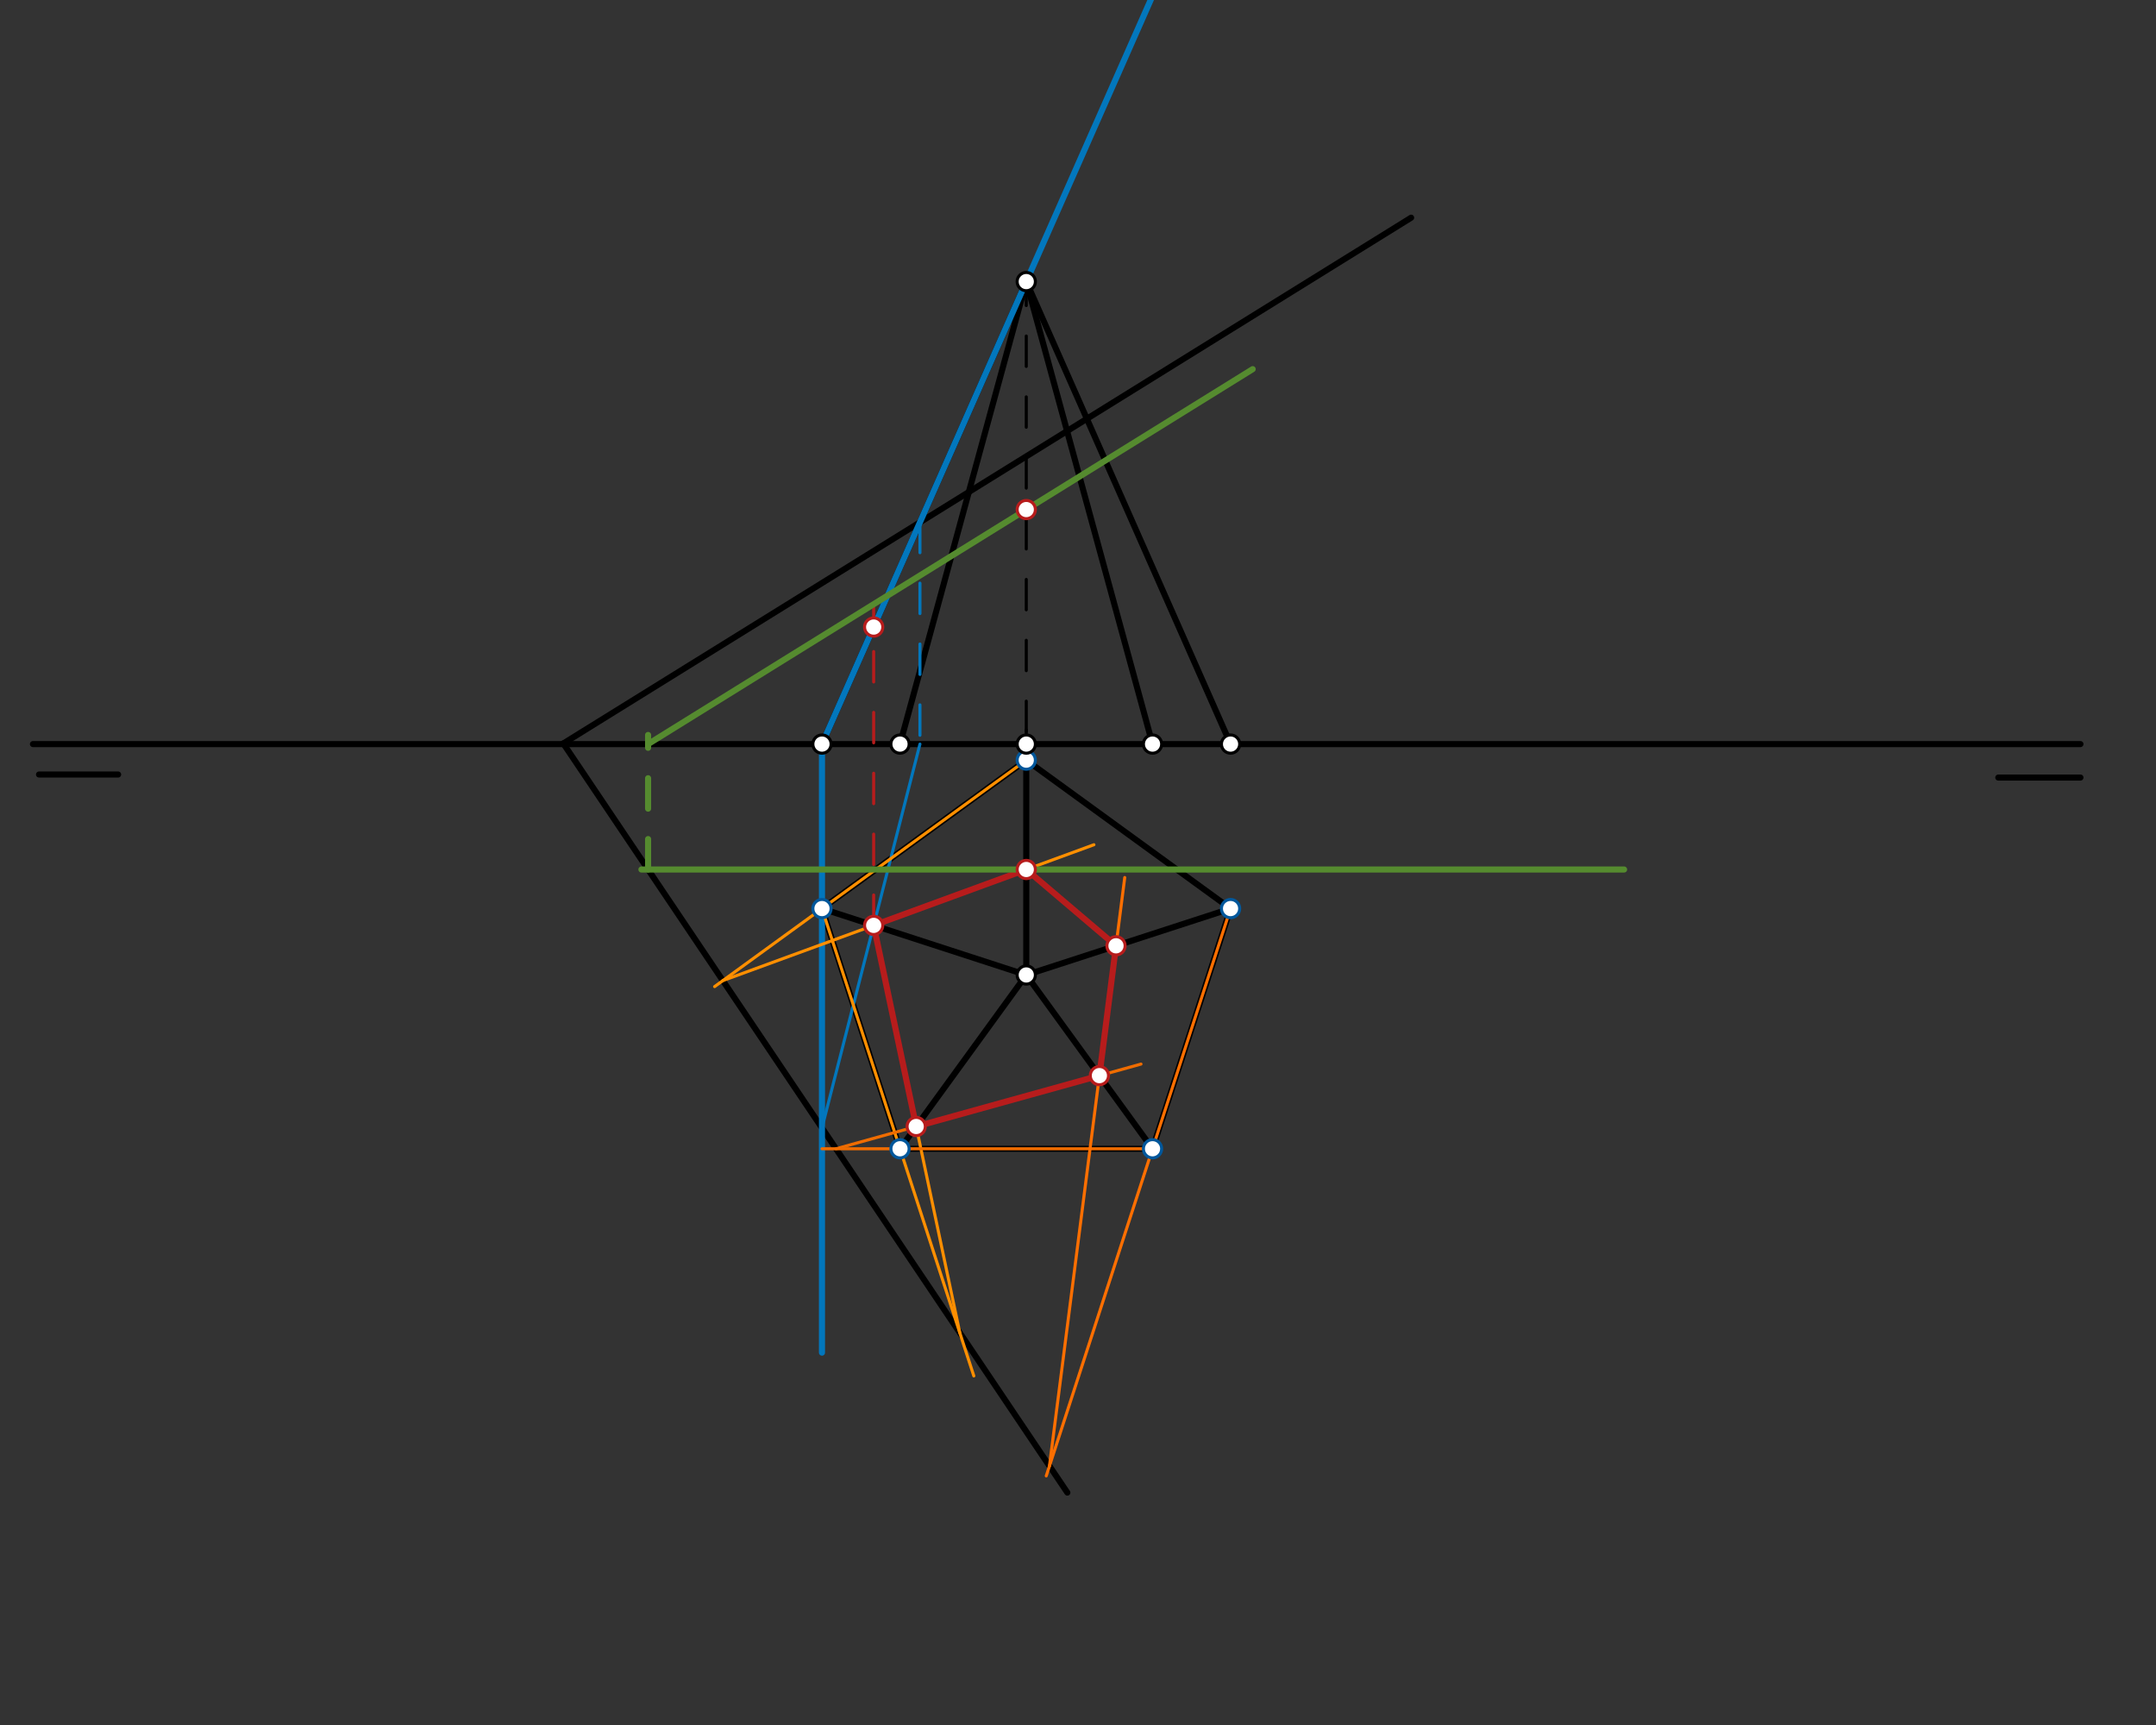 <svg xmlns="http://www.w3.org/2000/svg" class="svg--1it" height="100%" preserveAspectRatio="xMidYMid meet" viewBox="0 0 708.661 566.929" width="100%"><rect x="0" y="0" width="708.661" height="566.929" fill="#333333" stroke="none"/><defs><marker id="marker-arrow" markerHeight="16" markerUnits="userSpaceOnUse" markerWidth="24" orient="auto-start-reverse" refX="24" refY="4" viewBox="0 0 24 8"><path d="M 0 0 L 24 4 L 0 8 z" stroke="inherit"></path></marker></defs><g class="aux-layer--1FB"></g><g class="main-layer--3Vd"><g class="element--2qn"><line stroke="#000000" stroke-dasharray="none" stroke-linecap="round" stroke-width="2" x1="10.828" x2="683.828" y1="244.547" y2="244.547"></line></g><g class="element--2qn"><line stroke="#000000" stroke-dasharray="none" stroke-linecap="round" stroke-width="2" x1="12.828" x2="38.828" y1="254.547" y2="254.547"></line></g><g class="element--2qn"><line stroke="#000000" stroke-dasharray="none" stroke-linecap="round" stroke-width="2" x1="683.828" x2="656.828" y1="255.547" y2="255.547"></line></g><g class="element--2qn"><line stroke="#000000" stroke-dasharray="none" stroke-linecap="round" stroke-width="2" x1="295.828" x2="378.828" y1="377.547" y2="377.547"></line></g><g class="element--2qn"><line stroke="#000000" stroke-dasharray="none" stroke-linecap="round" stroke-width="2" x1="270.178" x2="295.828" y1="298.609" y2="377.547"></line></g><g class="element--2qn"><line stroke="#000000" stroke-dasharray="none" stroke-linecap="round" stroke-width="2" x1="270.178" x2="337.328" y1="298.609" y2="249.823"></line></g><g class="element--2qn"><line stroke="#000000" stroke-dasharray="none" stroke-linecap="round" stroke-width="2" x1="337.328" x2="404.477" y1="249.823" y2="298.609"></line></g><g class="element--2qn"><line stroke="#000000" stroke-dasharray="none" stroke-linecap="round" stroke-width="2" x1="404.477" x2="378.828" y1="298.609" y2="377.547"></line></g><g class="element--2qn"><line stroke="#000000" stroke-dasharray="none" stroke-linecap="round" stroke-width="2" x1="270.178" x2="337.328" y1="298.609" y2="320.427"></line></g><g class="element--2qn"><line stroke="#000000" stroke-dasharray="none" stroke-linecap="round" stroke-width="2" x1="337.328" x2="378.828" y1="320.427" y2="377.547"></line></g><g class="element--2qn"><line stroke="#000000" stroke-dasharray="none" stroke-linecap="round" stroke-width="2" x1="337.328" x2="404.477" y1="320.427" y2="298.609"></line></g><g class="element--2qn"><line stroke="#000000" stroke-dasharray="none" stroke-linecap="round" stroke-width="2" x1="337.328" x2="337.328" y1="249.823" y2="320.427"></line></g><g class="element--2qn"><line stroke="#000000" stroke-dasharray="none" stroke-linecap="round" stroke-width="2" x1="337.328" x2="295.828" y1="320.427" y2="377.547"></line></g><g class="element--2qn"><line stroke="#000000" stroke-dasharray="10" stroke-linecap="round" stroke-width="1" x1="337.328" x2="337.328" y1="249.823" y2="236.547"></line></g><g class="element--2qn"><line stroke="#000000" stroke-dasharray="10" stroke-linecap="round" stroke-width="1" x1="337.328" x2="337.328" y1="320.427" y2="92.547"></line></g><g class="element--2qn"><line stroke="#000000" stroke-dasharray="none" stroke-linecap="round" stroke-width="2" x1="337.328" x2="270.178" y1="92.547" y2="244.547"></line></g><g class="element--2qn"><line stroke="#000000" stroke-dasharray="none" stroke-linecap="round" stroke-width="2" x1="337.328" x2="295.828" y1="92.547" y2="244.547"></line></g><g class="element--2qn"><line stroke="#000000" stroke-dasharray="none" stroke-linecap="round" stroke-width="2" x1="337.328" x2="378.828" y1="92.547" y2="244.547"></line></g><g class="element--2qn"><line stroke="#000000" stroke-dasharray="none" stroke-linecap="round" stroke-width="2" x1="337.328" x2="404.477" y1="92.547" y2="244.547"></line></g><g class="element--2qn"><line stroke="#000000" stroke-dasharray="none" stroke-linecap="round" stroke-width="2" x1="463.828" x2="185.152" y1="71.547" y2="244.346"></line></g><g class="element--2qn"><line stroke="#000000" stroke-dasharray="none" stroke-linecap="round" stroke-width="2" x1="185.152" x2="350.828" y1="244.346" y2="490.547"></line></g><g class="element--2qn"><line stroke="#0277BD" stroke-dasharray="none" stroke-linecap="round" stroke-width="2" x1="380.759" x2="270.178" y1="-5.761" y2="244.547"></line></g><g class="element--2qn"><line stroke="#0277BD" stroke-dasharray="none" stroke-linecap="round" stroke-width="2" x1="270.178" x2="270.178" y1="244.547" y2="444.547"></line></g><g class="element--2qn"><line stroke="#0277BD" stroke-dasharray="10" stroke-linecap="round" stroke-width="1" x1="302.379" x2="302.379" y1="171.657" y2="244.547"></line></g><g class="element--2qn"><line stroke="#0277BD" stroke-dasharray="none" stroke-linecap="round" stroke-width="1" x1="302.379" x2="270.178" y1="244.547" y2="370.698"></line></g><g class="element--2qn"><line stroke="#B71C1C" stroke-dasharray="10" stroke-linecap="round" stroke-width="1" x1="287.17" x2="287.17" y1="304.13" y2="198.547"></line></g><g class="element--2qn"><line stroke="#FF8F00" stroke-dasharray="none" stroke-linecap="round" stroke-width="1" x1="337.328" x2="234.885" y1="249.823" y2="324.249"></line></g><g class="element--2qn"><line stroke="#FF8F00" stroke-dasharray="none" stroke-linecap="round" stroke-width="1" x1="237.596" x2="359.562" y1="322.28" y2="277.625"></line></g><g class="element--2qn"><line stroke="#FF8F00" stroke-dasharray="none" stroke-linecap="round" stroke-width="1" x1="270.178" x2="320.09" y1="298.609" y2="452.212"></line></g><g class="element--2qn"><line stroke="#FF8F00" stroke-dasharray="none" stroke-linecap="round" stroke-width="1" x1="315.476" x2="287.17" y1="438.012" y2="304.13"></line></g><g class="element--2qn"><line stroke="#EF6C00" stroke-dasharray="none" stroke-linecap="round" stroke-width="1" x1="378.828" x2="270.178" y1="377.547" y2="377.547"></line></g><g class="element--2qn"><line stroke="#EF6C00" stroke-dasharray="none" stroke-linecap="round" stroke-width="1" x1="274.787" x2="375.041" y1="377.547" y2="349.713"></line></g><g class="element--2qn"><line stroke="#FF6F00" stroke-dasharray="none" stroke-linecap="round" stroke-width="1" x1="404.477" x2="343.895" y1="298.609" y2="485.061"></line></g><g class="element--2qn"><line stroke="#FF6F00" stroke-dasharray="none" stroke-linecap="round" stroke-width="1" x1="344.95" x2="369.694" y1="481.812" y2="288.402"></line></g><g class="element--2qn"><line stroke="#B71C1C" stroke-dasharray="none" stroke-linecap="round" stroke-width="2" x1="287.17" x2="337.328" y1="304.13" y2="285.766"></line></g><g class="element--2qn"><line stroke="#B71C1C" stroke-dasharray="none" stroke-linecap="round" stroke-width="2" x1="337.328" x2="366.823" y1="285.766" y2="310.844"></line></g><g class="element--2qn"><line stroke="#B71C1C" stroke-dasharray="none" stroke-linecap="round" stroke-width="2" x1="366.823" x2="361.364" y1="310.844" y2="353.51"></line></g><g class="element--2qn"><line stroke="#B71C1C" stroke-dasharray="none" stroke-linecap="round" stroke-width="2" x1="361.364" x2="301.145" y1="353.51" y2="370.229"></line></g><g class="element--2qn"><line stroke="#B71C1C" stroke-dasharray="none" stroke-linecap="round" stroke-width="2" x1="301.145" x2="287.17" y1="370.229" y2="304.13"></line></g><g class="element--2qn"><line stroke="#558B2F" stroke-dasharray="none" stroke-linecap="round" stroke-width="2" x1="533.828" x2="210.828" y1="285.766" y2="285.766"></line></g><g class="element--2qn"><line stroke="#558B2F" stroke-dasharray="10" stroke-linecap="round" stroke-width="2" x1="213.024" x2="213.024" y1="285.766" y2="241.547"></line></g><g class="element--2qn"><line stroke="#558B2F" stroke-dasharray="none" stroke-linecap="round" stroke-width="2" x1="213.024" x2="411.747" y1="244.547" y2="121.324"></line></g><g class="element--2qn"><circle cx="378.828" cy="377.547" r="3" stroke="#01579B" stroke-width="1" fill="#ffffff"></circle>}</g><g class="element--2qn"><circle cx="295.828" cy="377.547" r="3" stroke="#01579B" stroke-width="1" fill="#ffffff"></circle>}</g><g class="element--2qn"><circle cx="404.477" cy="298.609" r="3" stroke="#01579B" stroke-width="1" fill="#ffffff"></circle>}</g><g class="element--2qn"><circle cx="337.328" cy="249.823" r="3" stroke="#01579B" stroke-width="1" fill="#ffffff"></circle>}</g><g class="element--2qn"><circle cx="270.178" cy="298.609" r="3" stroke="#01579B" stroke-width="1" fill="#ffffff"></circle>}</g><g class="element--2qn"><circle cx="337.328" cy="320.427" r="3" stroke="#000000" stroke-width="1" fill="#ffffff"></circle>}</g><g class="element--2qn"><circle cx="270.178" cy="244.547" r="3" stroke="#000000" stroke-width="1" fill="#ffffff"></circle>}</g><g class="element--2qn"><circle cx="404.477" cy="244.547" r="3" stroke="#000000" stroke-width="1" fill="#ffffff"></circle>}</g><g class="element--2qn"><circle cx="295.828" cy="244.547" r="3" stroke="#000000" stroke-width="1" fill="#ffffff"></circle>}</g><g class="element--2qn"><circle cx="337.328" cy="244.547" r="3" stroke="#000000" stroke-width="1" fill="#ffffff"></circle>}</g><g class="element--2qn"><circle cx="378.828" cy="244.547" r="3" stroke="#000000" stroke-width="1" fill="#ffffff"></circle>}</g><g class="element--2qn"><circle cx="337.328" cy="92.547" r="3" stroke="#000000" stroke-width="1" fill="#ffffff"></circle>}</g><g class="element--2qn"><circle cx="287.17" cy="304.13" r="3" stroke="#B71C1C" stroke-width="1" fill="#ffffff"></circle>}</g><g class="element--2qn"><circle cx="287.17" cy="206.084" r="3" stroke="#B71C1C" stroke-width="1" fill="#ffffff"></circle>}</g><g class="element--2qn"><circle cx="337.328" cy="285.766" r="3" stroke="#B71C1C" stroke-width="1" fill="#ffffff"></circle>}</g><g class="element--2qn"><circle cx="301.145" cy="370.229" r="3" stroke="#B71C1C" stroke-width="1" fill="#ffffff"></circle>}</g><g class="element--2qn"><circle cx="361.364" cy="353.51" r="3" stroke="#B71C1C" stroke-width="1" fill="#ffffff"></circle>}</g><g class="element--2qn"><circle cx="366.823" cy="310.844" r="3" stroke="#B71C1C" stroke-width="1" fill="#ffffff"></circle>}</g><g class="element--2qn"><circle cx="337.328" cy="167.469" r="3" stroke="#B71C1C" stroke-width="1" fill="#ffffff"></circle>}</g></g><g class="snaps-layer--2PT"></g><g class="temp-layer--rAP"></g></svg>